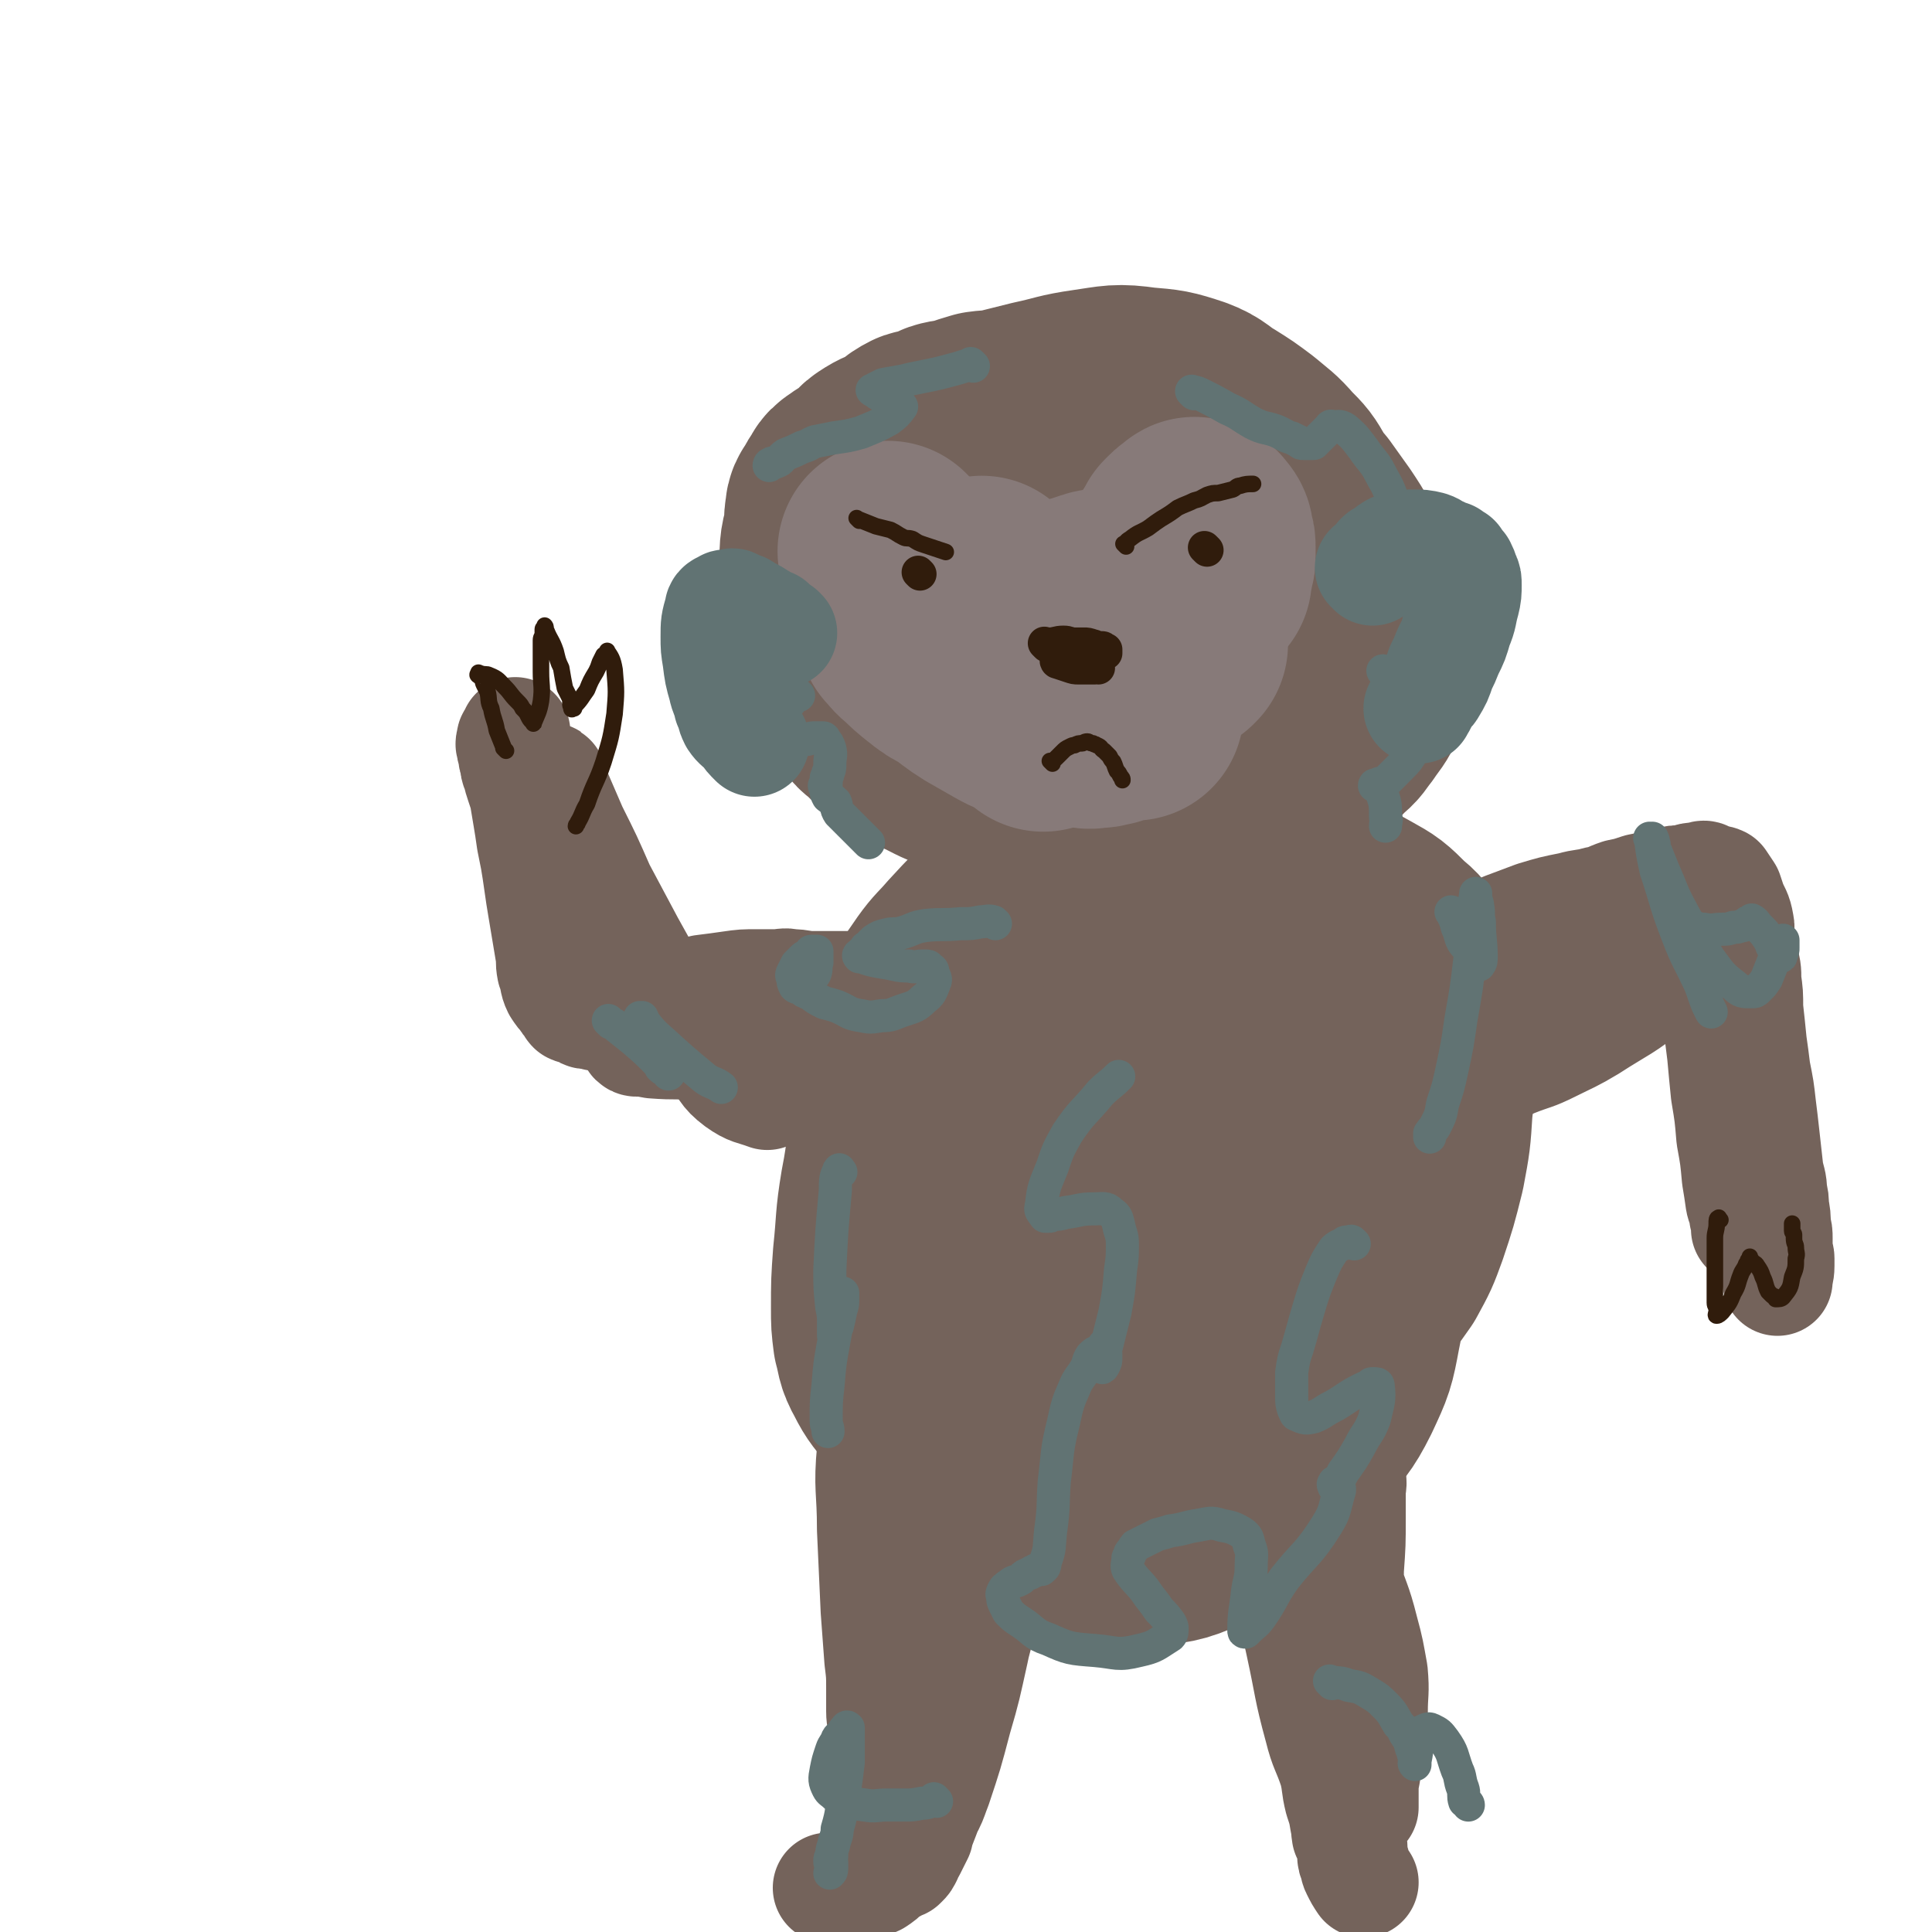 <svg viewBox='0 0 1050 1050' version='1.1' xmlns='http://www.w3.org/2000/svg' xmlns:xlink='http://www.w3.org/1999/xlink'><g fill='none' stroke='rgb(116,99,91)' stroke-width='120' stroke-linecap='round' stroke-linejoin='round'><path d='M535,232c-1,-1 -1,-1 -1,-1 -1,-1 0,0 0,0 0,0 0,0 0,0 0,0 0,-1 0,0 -6,0 -6,1 -12,2 -3,1 -3,0 -7,1 -4,1 -3,2 -7,4 -4,1 -5,0 -8,1 -6,3 -5,4 -10,7 -6,3 -6,2 -12,6 -3,2 -2,3 -6,6 -4,3 -4,2 -8,5 -3,2 -3,2 -4,4 -2,3 -2,3 -3,5 -2,4 -3,3 -3,7 -1,4 0,4 0,8 0,3 1,3 1,6 1,3 1,3 2,7 1,2 2,2 3,5 2,2 3,2 5,4 2,2 1,2 4,4 2,1 2,0 4,1 4,1 4,1 8,2 4,1 4,2 8,2 5,1 5,0 9,0 3,0 3,0 7,0 2,0 2,0 5,0 3,0 3,0 6,0 4,0 4,-1 7,-1 4,-1 4,0 8,0 5,0 5,-1 9,-1 5,-1 5,0 11,0 3,0 3,-1 6,-1 3,-1 3,-1 7,-1 4,-1 4,0 9,-1 6,-1 6,-1 11,-2 6,-1 6,-1 12,-1 7,0 7,0 13,0 5,0 5,1 9,1 5,1 5,0 11,1 5,1 5,1 11,2 5,1 5,1 11,3 8,2 8,3 15,5 6,1 6,1 11,1 4,1 4,1 8,1 4,0 4,0 7,-1 3,-1 3,-1 6,-2 2,-1 2,-2 3,-3 3,-4 3,-4 5,-7 2,-5 2,-5 3,-10 1,-4 1,-5 0,-9 -1,-5 -1,-5 -2,-9 -3,-8 -2,-9 -6,-16 -4,-7 -4,-7 -10,-13 -6,-7 -7,-7 -14,-13 -8,-6 -8,-6 -16,-11 -7,-4 -7,-6 -15,-9 -12,-4 -13,-4 -25,-5 -14,-2 -15,-1 -29,1 -14,2 -14,3 -28,6 -8,2 -8,2 -16,4 -5,2 -5,2 -9,4 -5,3 -5,3 -9,6 -6,4 -6,4 -12,9 -5,6 -4,6 -9,12 -4,6 -6,6 -9,12 -3,7 -3,7 -3,15 0,10 0,10 2,20 3,11 3,11 7,21 4,10 4,10 9,20 3,7 3,7 7,14 3,6 2,6 7,12 5,6 5,6 12,11 7,7 7,7 16,12 10,5 10,4 20,8 12,4 11,5 23,8 15,5 15,5 31,6 11,2 11,1 22,1 11,0 11,0 22,-1 7,-1 7,-1 13,-3 6,-1 6,-1 12,-3 6,-2 7,-2 13,-5 5,-3 5,-4 9,-8 5,-4 4,-4 8,-9 4,-6 5,-6 8,-13 2,-4 1,-5 1,-10 0,-6 0,-7 -1,-13 -3,-8 -4,-8 -7,-17 -2,-6 -2,-6 -5,-13 -3,-8 -2,-8 -6,-16 -2,-5 -2,-5 -5,-10 -3,-6 -2,-6 -6,-12 -4,-8 -3,-9 -9,-16 -7,-8 -7,-9 -17,-15 -10,-7 -10,-7 -22,-10 -18,-6 -18,-6 -37,-9 -13,-3 -13,-2 -27,-3 -14,-2 -14,-3 -29,-4 -10,-1 -10,0 -19,0 -8,1 -8,0 -15,1 -10,3 -10,3 -19,7 -11,5 -11,4 -21,10 -8,5 -8,5 -16,12 -6,4 -6,5 -11,10 -4,4 -5,3 -8,8 -4,5 -4,5 -5,11 -3,9 -3,10 -3,19 0,12 1,12 3,24 3,11 3,11 7,22 3,8 3,8 7,17 2,6 2,6 5,11 2,5 2,5 6,8 5,5 5,5 11,9 6,5 6,5 14,9 9,4 9,5 18,8 14,4 14,6 29,8 12,1 12,0 24,-1 15,-1 15,-1 30,-2 13,-1 13,-1 26,-3 12,-2 12,-2 23,-5 12,-4 13,-3 24,-8 9,-4 9,-4 17,-10 9,-6 10,-5 18,-12 7,-6 7,-7 12,-14 4,-6 5,-6 8,-12 3,-8 4,-9 4,-17 0,-9 -1,-10 -3,-18 -4,-10 -4,-9 -9,-18 -4,-7 -4,-7 -8,-13 -5,-7 -5,-7 -10,-14 -6,-7 -6,-7 -12,-13 -8,-7 -8,-8 -17,-12 -12,-6 -12,-6 -25,-8 -21,-3 -21,-1 -42,-2 -11,-1 -11,-1 -23,-1 -10,0 -10,0 -20,0 -6,0 -6,0 -11,1 -6,2 -6,2 -11,5 -7,4 -7,4 -13,9 -5,5 -5,5 -10,11 -7,8 -8,8 -13,17 -2,5 -1,5 -1,10 '/><path d='M584,481c-1,-1 -1,-1 -1,-1 -4,-1 -4,0 -8,0 -4,1 -4,-1 -8,2 -8,5 -8,5 -15,12 -13,12 -13,12 -25,25 -6,7 -7,7 -12,14 -6,9 -7,9 -11,19 -5,13 -6,13 -8,26 -2,15 -1,15 -1,30 0,13 -1,14 1,27 3,14 3,14 9,28 4,9 4,10 10,18 7,10 7,11 16,19 10,9 10,9 22,15 12,7 12,6 25,12 15,6 14,7 29,13 10,4 10,4 20,7 8,3 8,4 16,5 7,2 7,2 14,1 9,-1 9,-1 17,-3 8,-2 8,-3 15,-6 6,-4 6,-4 12,-9 9,-6 9,-6 17,-14 8,-7 9,-7 17,-16 8,-8 8,-8 15,-18 6,-11 6,-11 10,-22 5,-15 5,-15 9,-31 3,-16 3,-16 4,-32 2,-17 2,-17 2,-33 0,-11 0,-12 -2,-23 -3,-11 -3,-11 -8,-21 -4,-8 -4,-8 -10,-13 -8,-8 -8,-8 -17,-13 -9,-5 -9,-5 -18,-9 -9,-4 -9,-4 -19,-6 -14,-3 -14,-4 -28,-3 -19,1 -19,2 -38,7 -20,5 -19,6 -39,12 -16,6 -16,6 -33,12 -9,4 -8,5 -17,9 -6,4 -7,3 -13,7 -6,5 -6,5 -10,11 -6,9 -6,9 -10,19 -5,13 -6,13 -8,26 -3,23 -2,23 -1,46 1,23 3,23 7,46 4,22 3,22 8,44 4,16 4,16 9,32 4,13 4,13 9,25 5,10 5,11 12,20 7,9 7,9 16,17 7,6 7,6 16,11 11,6 11,6 24,9 8,2 9,2 17,1 14,-2 15,-1 28,-7 12,-6 11,-8 22,-16 8,-6 9,-5 16,-12 10,-9 10,-10 18,-21 10,-13 11,-12 18,-26 7,-15 7,-15 10,-31 5,-24 4,-25 5,-49 2,-21 1,-21 2,-43 1,-18 2,-18 2,-37 0,-17 0,-17 -2,-33 -1,-11 1,-12 -2,-22 -3,-8 -3,-9 -9,-16 -8,-8 -8,-8 -19,-12 -18,-6 -19,-4 -37,-8 -13,-2 -13,-3 -25,-5 -13,-1 -13,-2 -25,-2 -8,-1 -8,-2 -16,0 -9,2 -10,2 -18,7 -18,10 -19,11 -35,24 -13,10 -13,10 -24,23 -10,12 -10,12 -19,25 -10,16 -12,15 -19,32 -7,19 -5,20 -9,40 -3,18 -2,18 -4,37 -1,14 -1,14 -1,28 0,8 0,8 1,16 2,7 1,8 5,15 4,8 5,8 11,16 7,7 7,7 16,13 9,7 8,8 18,12 11,5 12,5 23,8 11,2 11,2 22,2 16,1 16,1 31,0 11,-1 12,-1 23,-3 13,-4 13,-3 25,-10 13,-7 14,-7 23,-17 13,-12 13,-13 22,-28 8,-15 8,-15 11,-32 5,-24 4,-25 5,-50 1,-26 0,-26 0,-52 -1,-18 -1,-18 -2,-37 -1,-9 0,-9 -2,-19 -1,-8 -2,-8 -4,-16 -2,-5 -1,-6 -4,-10 -4,-5 -4,-7 -10,-9 -14,-4 -15,-5 -29,-2 -18,3 -18,6 -34,14 -14,7 -15,6 -27,16 -9,7 -10,8 -16,18 -8,15 -8,15 -12,32 -5,18 -4,19 -4,37 -1,18 0,18 2,36 2,16 2,16 5,32 3,17 2,18 7,35 4,14 5,14 10,27 5,11 5,11 11,21 3,5 3,6 8,9 4,3 5,4 10,3 8,-1 9,-2 16,-7 11,-8 11,-8 20,-19 12,-16 13,-16 22,-34 8,-18 8,-19 12,-38 4,-24 3,-24 4,-49 1,-18 1,-18 1,-37 0,-10 0,-10 -1,-21 -2,-7 -1,-8 -5,-14 -3,-5 -4,-5 -10,-8 -5,-3 -6,-3 -12,-3 -4,0 -4,0 -8,2 -6,2 -7,1 -11,6 -8,9 -10,10 -14,22 -7,21 -5,22 -9,44 -4,23 -5,23 -7,46 -1,17 0,17 0,35 0,10 -1,10 -1,20 0,5 0,5 1,9 0,2 0,2 1,3 0,1 1,3 1,2 5,-7 6,-8 9,-17 5,-17 4,-17 8,-34 3,-18 4,-18 7,-37 1,-12 1,-12 2,-25 1,-5 0,-5 1,-11 0,-2 1,-3 1,-5 0,0 -1,0 -1,1 -3,3 -3,3 -4,6 -5,15 -5,15 -8,30 -3,19 -3,19 -6,38 -1,10 -1,10 -4,19 -1,5 -1,5 -2,9 0,0 0,0 0,0 '/></g>
<g fill='none' stroke='rgb(116,99,91)' stroke-width='60' stroke-linecap='round' stroke-linejoin='round'><path d='M496,543c-1,-1 -1,-1 -1,-1 -1,-1 0,0 0,0 0,0 0,0 0,0 -1,0 -1,0 -3,-1 -1,0 -1,0 -3,-1 -3,-1 -3,-1 -6,-2 -5,-1 -5,-1 -11,-1 -6,-1 -6,-1 -13,-1 -9,0 -9,0 -18,0 -5,0 -5,-1 -11,-1 -4,-1 -4,0 -9,0 -5,0 -5,0 -9,0 -8,0 -8,0 -15,1 -7,1 -7,1 -15,2 -4,1 -4,1 -9,2 -4,1 -4,1 -8,2 -4,1 -4,0 -7,1 -2,1 -2,1 -5,2 -2,1 -2,1 -4,1 -4,1 -4,1 -8,2 -4,1 -4,1 -8,2 -2,1 -2,1 -4,1 -2,1 -2,1 -5,1 -1,0 0,-1 -1,-1 -1,0 -1,0 -2,0 -1,0 -1,0 -2,0 -1,0 -1,0 -2,-1 -1,-1 -1,-1 -2,-1 -2,-1 -2,0 -4,-1 -1,-1 0,-1 -1,-2 -2,-2 -2,-2 -3,-4 -2,-2 -2,-2 -4,-5 -2,-4 -1,-5 -3,-10 -1,-5 0,-5 -1,-10 -2,-12 -2,-12 -4,-24 -1,-6 -1,-6 -2,-13 -1,-7 -1,-7 -2,-13 -1,-5 -1,-5 -2,-10 -1,-7 -1,-7 -2,-13 -1,-6 -1,-6 -2,-12 -1,-3 -1,-3 -2,-6 -1,-3 -1,-3 -2,-7 -1,-2 -1,-2 -1,-5 -1,-2 -1,-2 -1,-4 -1,-3 -1,-3 -1,-5 -1,-1 0,-1 0,-2 0,-1 0,-1 0,-1 0,-1 1,-1 1,-2 1,-1 1,-1 1,-2 '/><path d='M492,561c-1,-1 -1,-1 -1,-1 -1,-1 0,0 0,0 -1,-1 -1,-1 -3,-2 -2,-1 -2,-1 -3,-2 -2,-1 -2,-1 -3,-2 -4,-2 -4,-2 -8,-3 -4,-2 -4,-2 -9,-2 -10,-1 -10,-1 -20,-1 -7,0 -7,0 -13,1 -6,1 -6,1 -12,1 -5,1 -5,1 -10,1 -5,0 -5,0 -9,1 -9,1 -9,2 -17,4 -5,1 -5,0 -10,1 -5,1 -5,1 -9,2 -3,1 -3,1 -7,2 -3,1 -3,1 -6,2 -2,1 -2,1 -4,1 0,0 -1,0 -1,0 -1,0 -1,1 -1,2 -1,0 -2,-1 -1,-1 4,1 5,1 10,2 13,1 13,0 25,1 10,1 10,1 20,1 12,1 12,1 25,2 8,1 8,1 16,1 7,1 7,0 15,1 5,0 5,1 11,1 9,1 9,1 17,1 6,0 6,0 11,0 4,0 4,0 9,0 4,0 4,-1 8,-1 4,-1 4,0 7,0 4,0 4,0 7,0 4,0 4,0 7,0 2,0 2,1 4,1 1,0 1,0 3,0 0,0 0,0 1,0 0,0 0,0 1,0 3,0 3,-1 5,-1 3,-1 3,1 6,0 1,0 1,-2 3,-2 2,-1 2,-1 5,-1 3,-1 3,-1 6,-2 2,-1 2,-2 3,-3 '/><path d='M772,534c-1,-1 -2,-1 -1,-1 2,-3 3,-3 6,-6 3,-3 3,-3 5,-5 2,-1 3,-1 5,-2 9,-5 9,-5 18,-10 6,-3 6,-3 13,-6 8,-3 8,-3 16,-6 10,-3 10,-3 20,-5 7,-2 7,-1 14,-3 6,-1 6,-2 12,-4 5,-1 5,-1 11,-3 5,-1 5,-1 10,-2 4,-1 4,-2 8,-2 3,-1 3,0 7,-1 2,0 2,-1 5,-1 1,0 1,0 2,0 2,0 2,-1 3,-1 1,0 1,1 2,1 2,1 2,1 3,1 2,1 2,0 4,1 2,3 2,3 4,6 1,3 1,3 2,6 2,5 3,5 4,11 1,4 -1,5 0,9 1,5 1,5 2,9 2,7 2,7 2,13 1,7 1,7 1,15 1,9 1,9 2,19 1,7 1,7 2,15 2,10 2,10 3,19 1,8 1,8 2,17 1,9 1,9 2,18 1,6 2,6 2,12 1,4 1,4 1,8 1,5 1,5 1,10 1,4 1,4 1,7 0,3 0,4 0,7 0,2 1,2 1,4 0,2 0,2 0,4 0,4 -1,5 -1,8 '/><path d='M768,557c-1,-1 -2,-1 -1,-1 1,-3 2,-3 5,-5 2,-2 2,-3 4,-4 5,-3 5,-3 10,-5 7,-3 7,-3 15,-7 9,-4 9,-5 18,-9 9,-4 9,-4 19,-8 10,-4 10,-4 21,-8 7,-2 7,-2 15,-3 6,-2 6,-2 13,-3 4,-1 4,-2 9,-2 5,-1 5,-1 10,-1 2,0 2,0 4,0 2,0 2,1 3,1 1,0 1,0 2,0 1,0 1,1 1,1 1,1 1,0 1,1 1,1 1,1 1,3 0,3 2,3 0,6 -8,12 -8,13 -20,22 -16,13 -17,12 -34,23 -10,6 -11,6 -21,11 -10,5 -10,4 -20,8 -5,2 -5,3 -11,4 -4,2 -4,1 -8,2 -1,1 -1,0 -2,1 -1,0 -1,1 -2,1 -1,0 -1,0 -1,0 -1,0 -1,1 -1,1 0,0 0,0 0,0 0,-2 -1,-3 0,-5 3,-6 4,-6 9,-11 8,-8 8,-8 17,-15 9,-6 9,-6 18,-11 11,-7 11,-7 22,-14 7,-4 6,-5 13,-9 7,-4 7,-4 13,-8 5,-2 5,-3 10,-5 4,-1 4,-1 9,-2 2,-1 1,-2 3,-2 1,-1 1,0 2,0 1,0 1,-1 2,-1 0,-1 0,0 0,0 1,0 1,0 2,0 1,0 1,0 1,0 1,0 1,1 1,1 1,1 2,0 2,1 3,3 3,3 5,7 2,5 2,6 3,11 2,8 1,8 2,16 1,9 1,9 2,18 1,8 1,8 2,16 1,11 1,11 2,21 2,12 2,12 3,24 2,11 2,11 3,22 1,6 1,6 2,13 1,4 2,4 2,8 1,3 1,4 1,7 '/><path d='M450,573c-1,-1 -1,-1 -1,-1 -2,-2 -2,-2 -4,-3 -3,-2 -3,-2 -7,-3 -4,-2 -4,-2 -8,-3 -5,-2 -5,-3 -10,-5 -4,-1 -4,-1 -8,-3 -5,-1 -5,0 -10,-1 -7,-2 -7,-2 -14,-4 -5,-1 -5,-1 -11,-1 -4,-1 -4,-1 -8,-1 -3,-1 -3,-1 -6,-1 -3,-1 -3,0 -5,-1 -1,0 -1,-1 -3,-1 -1,-1 -1,0 -3,-1 -1,-1 -1,-1 -2,-2 -2,-1 -2,0 -4,-1 -1,-2 -1,-2 -2,-4 -2,-2 -3,-2 -5,-5 -2,-4 -3,-4 -5,-8 -2,-6 -2,-6 -4,-12 -2,-6 -1,-6 -4,-12 -2,-6 -2,-6 -4,-12 -2,-6 -1,-6 -3,-12 -3,-7 -4,-7 -7,-14 -3,-5 -3,-5 -5,-10 -2,-5 -2,-5 -4,-10 -1,-5 0,-6 -1,-11 -1,-2 -2,-2 -2,-4 -1,-1 0,-1 0,-2 0,-1 -1,-3 -1,-2 5,12 6,14 12,28 8,16 8,16 15,32 8,15 8,15 16,30 5,9 5,9 10,18 5,8 5,8 10,15 3,4 4,4 8,9 3,3 3,4 6,7 6,6 6,6 12,11 7,8 5,9 13,15 7,5 8,4 16,7 '/></g>
<g fill='none' stroke='rgb(135,122,121)' stroke-width='120' stroke-linecap='round' stroke-linejoin='round'><path d='M484,301c-1,-1 -1,-1 -1,-1 -1,-1 0,0 0,0 0,0 0,0 0,0 '/><path d='M535,320c-1,-1 -1,-1 -1,-1 -1,-1 0,0 0,0 0,0 0,0 0,0 0,0 -1,-1 0,0 0,0 1,1 2,2 2,2 3,2 5,3 3,2 3,2 6,3 4,2 4,3 8,4 4,1 4,0 8,0 4,0 4,0 8,1 4,0 4,1 8,1 5,0 5,-1 10,-1 4,-1 4,0 7,0 3,0 3,-1 7,-1 4,0 4,0 8,0 3,0 3,-1 6,-1 1,0 1,0 2,0 1,0 1,0 2,0 0,0 0,-1 1,-1 1,0 1,0 1,0 0,0 0,0 0,0 -3,-1 -3,-1 -5,-1 -5,-1 -5,0 -10,-1 -3,0 -3,-1 -6,-1 -3,0 -3,-1 -6,0 -3,1 -3,1 -6,2 -3,1 -4,1 -7,2 -2,1 -2,1 -4,2 -1,1 -1,1 -2,2 -2,1 -2,1 -3,2 -2,2 -2,2 -4,4 0,1 0,1 0,2 0,2 -1,2 -1,5 0,1 0,1 0,2 0,2 0,3 1,4 2,3 2,3 5,6 2,2 2,2 5,3 5,1 5,0 10,0 5,0 5,0 9,0 5,0 5,0 10,-1 3,0 3,0 6,-1 3,-1 3,-1 7,-2 2,-1 2,0 4,-1 3,-1 3,-2 6,-4 1,0 2,0 3,0 1,0 1,0 2,-1 1,-1 1,-1 2,-1 0,-1 0,-1 0,-1 1,-1 1,0 1,0 0,0 0,-1 0,-1 -1,-2 0,-2 -1,-4 -3,-2 -4,-2 -7,-4 -4,-1 -4,-1 -8,-1 -6,0 -6,0 -11,0 -4,0 -4,0 -8,1 -4,1 -4,1 -7,2 -4,2 -4,2 -7,5 -4,3 -4,3 -7,7 -3,4 -3,4 -6,7 -1,2 -2,2 -3,4 0,1 0,1 0,2 -1,3 -2,2 -2,5 -1,1 0,1 0,3 0,1 0,1 0,2 1,2 1,2 2,4 1,2 1,2 3,3 3,2 3,2 6,3 3,2 3,2 6,2 3,1 3,0 7,0 2,0 2,-1 5,-1 3,-1 3,-2 7,-2 4,-1 4,-1 7,-1 '/><path d='M634,316c-1,-1 -2,-1 -1,-1 0,-1 1,-1 1,-2 1,-3 0,-4 1,-7 1,-2 1,-2 2,-4 1,-2 1,-2 2,-3 1,-2 1,-2 2,-3 1,-2 1,-2 2,-4 1,-1 1,-1 2,-2 1,-1 1,-1 2,-1 1,0 2,0 2,-1 1,-1 0,-1 0,-1 0,-1 1,0 1,0 1,1 2,0 2,1 2,2 2,2 2,5 1,2 1,2 1,5 0,2 0,2 0,5 0,2 -1,2 -1,5 -1,3 -1,4 -1,6 '/><path d='M495,343c-1,-1 -1,-1 -1,-1 -1,-1 0,0 0,0 0,0 0,0 0,0 0,0 -1,-1 0,0 2,2 2,3 6,6 4,4 4,4 9,8 5,4 5,4 11,7 7,5 6,5 14,10 7,4 7,4 14,8 7,4 7,3 14,7 3,2 3,2 5,4 '/></g>
<g fill='none' stroke='rgb(48,28,12)' stroke-width='18' stroke-linecap='round' stroke-linejoin='round'><path d='M500,312c-1,-1 -1,-1 -1,-1 '/><path d='M656,299c-1,-1 -1,-1 -1,-1 -1,-1 0,0 0,0 '/><path d='M569,351c-1,-1 -1,-1 -1,-1 -1,-1 0,0 0,0 1,0 1,0 2,0 4,0 4,-1 8,-1 3,0 3,1 6,1 2,0 2,0 5,0 2,0 2,0 5,1 1,0 1,1 2,1 2,0 2,0 3,0 1,0 1,1 2,1 0,1 0,0 0,0 0,0 0,1 0,2 0,0 0,0 0,0 -1,-1 -1,-1 -2,-1 -3,0 -3,0 -6,0 -3,0 -3,0 -5,1 -2,0 -2,1 -3,1 -2,0 -2,0 -3,0 -2,1 -2,1 -4,2 -1,1 -1,1 -2,1 -1,0 -1,0 -1,0 -1,0 -1,0 -1,0 0,0 0,1 1,1 3,1 3,1 6,2 3,1 3,1 5,1 2,0 2,0 4,0 2,0 3,0 5,0 1,0 1,-1 1,-1 1,0 1,1 1,1 '/></g>
<g fill='none' stroke='rgb(48,28,12)' stroke-width='9' stroke-linecap='round' stroke-linejoin='round'><path d='M467,283c-1,-1 -1,-1 -1,-1 -1,-1 0,0 0,0 0,0 0,0 0,0 5,2 5,2 10,4 4,1 4,1 8,2 4,2 3,2 7,4 2,1 2,0 5,1 3,2 3,2 6,3 3,1 3,1 6,2 3,1 3,1 6,2 '/><path d='M612,297c-1,-1 -1,-1 -1,-1 -1,-1 0,0 0,0 1,-1 1,-2 3,-3 5,-4 5,-3 10,-6 4,-3 4,-3 7,-5 5,-3 5,-3 9,-6 4,-2 5,-2 9,-4 4,-1 3,-1 7,-3 3,-1 3,-1 6,-1 4,-1 4,-1 8,-2 2,-1 2,-2 4,-2 3,-1 4,-1 7,-1 '/><path d='M572,415c-1,-1 -1,-1 -1,-1 -1,-1 0,0 0,0 2,-1 2,-1 4,-3 1,-1 1,-1 2,-2 2,-2 2,-2 4,-3 2,-1 2,-1 3,-1 2,-1 2,-1 4,-1 1,0 1,-1 3,-1 1,0 1,1 3,1 1,1 1,0 2,1 3,1 2,2 4,3 2,2 2,2 3,3 1,2 1,2 2,3 1,2 1,3 2,5 1,1 1,1 2,3 1,1 1,1 1,2 '/><path d='M275,408c-1,-1 -1,-1 -1,-1 -1,-1 0,0 0,0 0,0 0,0 0,0 0,0 0,0 0,0 -1,-1 0,0 0,0 0,0 0,0 0,0 0,0 0,0 0,0 -2,-5 -2,-5 -4,-10 -1,-6 -2,-6 -3,-12 -2,-4 -1,-5 -2,-9 -1,-2 -1,-2 -2,-4 -1,-2 0,-2 -1,-3 0,-1 -1,-1 -1,-1 -1,-1 0,-1 0,-1 0,-1 -1,0 -1,0 -1,0 0,-1 0,-1 0,-1 0,0 1,0 3,1 3,0 5,1 5,2 5,3 8,6 4,4 3,4 7,8 2,2 2,2 3,4 2,2 2,2 3,4 1,2 1,2 2,3 1,1 1,2 1,1 2,-5 3,-6 4,-12 1,-8 0,-8 0,-16 0,-5 0,-5 0,-10 0,-3 0,-3 0,-7 0,-2 1,-2 1,-3 0,-2 0,-2 0,-3 0,-1 1,0 1,-1 0,-1 0,-1 0,-1 0,0 0,0 0,0 1,1 0,1 1,3 2,5 3,5 5,11 1,4 1,5 3,9 1,6 1,6 2,11 1,2 1,2 2,4 1,2 1,2 1,3 0,1 0,1 0,2 0,1 1,1 2,2 0,0 -1,0 -1,0 0,0 0,0 0,0 0,1 -1,0 0,0 0,-1 1,0 1,-1 4,-4 4,-5 7,-9 2,-5 2,-5 5,-10 1,-2 1,-2 2,-5 1,-2 1,-2 2,-4 1,0 1,0 1,0 1,-1 1,-3 1,-2 2,3 3,4 4,10 1,12 1,12 0,24 -2,13 -2,13 -6,26 -4,12 -5,11 -9,23 -3,5 -2,5 -5,10 0,1 -1,1 -1,2 '/><path d='M935,663c-1,-1 -1,-2 -1,-1 -1,0 -1,1 -1,3 0,4 -1,4 -1,8 0,4 0,4 0,9 0,4 0,4 0,7 0,7 0,7 0,13 0,3 0,3 0,6 0,2 1,2 1,4 0,2 -1,3 0,3 1,0 2,-1 3,-2 4,-5 4,-5 6,-10 3,-5 2,-5 4,-10 1,-3 2,-3 3,-6 1,-1 1,-1 1,-2 1,-1 1,-1 1,-1 0,0 0,-1 0,-1 0,0 0,1 1,2 1,2 2,1 3,3 2,3 2,3 3,6 2,4 1,4 3,8 1,1 1,1 2,2 1,1 1,0 2,1 0,0 0,1 0,1 2,0 3,0 4,-1 4,-5 4,-5 5,-11 2,-5 2,-5 2,-10 1,-3 0,-3 0,-6 0,-2 -1,-2 -1,-5 0,-1 0,-1 0,-2 0,-1 -1,-1 -1,-2 0,-1 0,-1 0,-2 0,-1 0,-1 0,-2 '/></g>
<g fill='none' stroke='rgb(116,99,91)' stroke-width='60' stroke-linecap='round' stroke-linejoin='round'><path d='M542,802c-1,-1 -1,-1 -1,-1 -1,-1 0,0 0,0 0,0 0,0 0,0 0,0 0,-1 0,0 -1,5 0,6 -1,13 -2,8 -3,8 -4,17 -3,14 -2,14 -5,28 -2,15 -2,15 -6,30 -2,8 -2,8 -4,16 -3,9 -3,9 -6,18 -3,9 -4,9 -7,18 -3,9 -3,9 -6,17 -2,5 -2,5 -4,9 0,2 0,2 -1,4 -1,3 -1,3 -2,6 -1,0 -1,1 -1,1 -1,1 -1,1 -1,2 -1,0 -1,0 -1,0 0,0 0,-1 0,-1 0,-10 -1,-10 0,-20 1,-10 1,-10 3,-20 3,-16 5,-16 8,-31 2,-13 2,-13 3,-27 2,-12 2,-12 4,-24 1,-10 0,-10 1,-21 1,-9 2,-9 3,-18 1,-7 1,-7 2,-14 1,-5 1,-5 1,-11 1,-4 0,-4 1,-8 0,-2 1,-2 1,-5 0,-2 0,-2 0,-4 0,0 0,-1 0,-1 0,-1 1,-1 1,-1 0,0 0,0 0,1 -1,11 -1,11 -2,22 -2,20 -1,20 -3,39 -3,26 -2,26 -7,52 -2,12 -3,12 -6,23 -3,9 -3,9 -7,18 -2,5 -2,5 -4,11 -1,3 -1,3 -2,7 -2,5 -1,5 -2,10 -1,4 -1,4 -2,8 -1,3 -2,3 -2,6 -1,1 0,1 0,2 0,1 -2,2 -1,2 3,-10 3,-12 8,-24 6,-19 8,-18 14,-38 5,-17 3,-18 7,-36 4,-16 5,-16 8,-32 2,-12 2,-12 3,-23 1,-8 2,-8 2,-15 1,-7 1,-7 1,-14 0,-9 -1,-9 -1,-18 0,-7 0,-7 0,-13 0,-6 0,-6 0,-11 0,-3 0,-3 0,-5 0,-1 0,-1 0,-2 0,-1 0,-2 0,-1 -1,5 -2,6 -3,12 -3,13 -3,13 -5,27 -2,16 -1,17 -2,33 -1,15 -1,15 -2,30 -1,14 -1,14 -2,28 -1,11 -1,11 -1,23 0,6 0,6 -1,12 -1,8 -1,8 -2,16 -1,8 -1,8 -1,16 -1,9 -1,9 -1,18 -1,5 -1,5 -1,10 -1,3 -1,3 -1,7 0,1 1,1 1,3 0,1 0,1 0,2 0,1 0,1 0,1 0,0 1,1 2,0 2,-4 2,-5 4,-10 6,-18 6,-18 11,-37 5,-17 5,-18 9,-36 3,-14 3,-14 5,-29 3,-15 2,-15 4,-29 2,-11 2,-11 3,-21 1,-6 1,-6 2,-13 1,-4 0,-4 1,-9 1,-4 1,-4 2,-9 1,-2 1,-2 2,-4 1,-2 0,-3 1,-4 1,-2 1,-1 2,-2 0,0 0,-1 0,-1 0,0 1,0 1,1 1,7 1,7 1,14 -1,7 -2,7 -3,15 -2,9 -2,9 -3,18 -2,10 -2,10 -4,19 -4,17 -5,17 -9,34 -6,23 -6,23 -12,47 -5,18 -5,18 -11,36 -4,14 -4,14 -9,27 -3,8 -3,7 -6,15 -2,3 -2,3 -3,6 -1,2 -1,2 -2,3 -1,1 -1,1 -1,1 0,0 0,0 0,0 -4,-12 -6,-12 -7,-24 -3,-24 -2,-25 -1,-49 1,-25 2,-25 7,-49 4,-21 5,-21 9,-41 4,-15 5,-14 8,-29 1,-10 1,-10 1,-20 0,-9 0,-9 0,-18 -1,-6 -1,-6 -2,-13 -1,-3 -2,-3 -3,-6 -2,-4 -2,-4 -4,-8 -2,-2 -2,-2 -3,-3 -2,-2 -2,-2 -3,-3 -1,-1 -1,-1 -2,-2 -1,-1 -1,-1 -1,-1 -1,-1 0,-1 -1,-1 -2,0 -2,1 -3,2 -4,5 -5,5 -6,10 -4,14 -4,15 -5,30 -2,21 0,21 0,43 1,22 1,22 2,44 1,14 1,14 2,27 1,8 1,8 1,16 0,6 0,6 0,12 0,5 1,5 1,10 1,8 0,8 1,16 1,8 1,8 2,15 1,7 1,7 1,13 1,5 0,5 1,9 0,3 1,3 1,5 0,1 0,1 0,2 0,0 0,0 0,0 2,-3 2,-3 3,-7 3,-13 3,-13 6,-26 2,-9 2,-9 4,-19 2,-4 2,-4 4,-9 1,-2 1,-2 2,-4 1,-2 1,-2 2,-3 0,0 -1,-1 -1,0 1,0 2,0 2,2 1,9 1,9 1,18 0,8 0,8 -1,15 -1,5 -2,5 -3,11 -2,5 -2,5 -3,10 -2,4 -2,4 -3,9 -2,4 -2,4 -4,8 -3,4 -3,4 -6,8 -3,2 -3,2 -7,4 -3,3 -3,3 -6,5 -3,1 -3,1 -7,2 -3,1 -3,0 -7,1 -3,1 -3,1 -6,1 -2,1 -2,0 -3,0 -2,0 -2,0 -3,0 0,0 0,0 0,0 '/><path d='M699,826c-1,-1 -1,-1 -1,-1 -1,-1 0,0 0,0 0,0 0,0 0,0 0,0 0,0 0,0 -1,-1 0,0 0,0 0,2 0,2 0,4 0,4 0,4 0,8 1,6 1,5 2,11 2,9 2,9 3,19 2,13 1,14 4,27 5,23 4,23 10,45 3,12 4,11 8,23 2,8 1,8 3,16 2,6 2,6 3,12 1,2 1,2 1,5 0,1 0,2 0,2 -1,-6 0,-7 -1,-14 -2,-13 -2,-13 -4,-26 -3,-16 -4,-16 -5,-32 -2,-16 -1,-16 -2,-31 -1,-14 -1,-14 -2,-28 -1,-11 -1,-11 -1,-22 0,-7 0,-7 0,-15 0,-5 0,-5 0,-10 0,-1 0,-1 0,-3 0,-1 0,-1 0,-2 0,-1 0,-1 0,-1 3,9 4,9 7,19 4,11 4,12 7,23 5,16 6,15 10,31 3,11 3,12 5,23 1,11 0,11 0,21 0,6 0,6 -1,11 -1,6 -1,6 -2,11 -1,6 -1,6 -1,12 -1,5 -1,5 -1,9 0,3 0,3 0,6 0,2 0,4 0,3 -3,-9 -4,-11 -6,-23 -2,-17 -2,-17 -2,-34 -1,-19 -1,-19 -1,-37 0,-18 1,-18 1,-35 1,-14 1,-14 1,-28 0,-7 0,-7 0,-14 0,-4 1,-4 0,-8 -1,-4 -1,-4 -2,-7 -2,-5 -2,-5 -4,-9 0,-3 1,-3 0,-5 -1,-3 -1,-3 -2,-5 -1,-2 0,-2 -1,-3 0,-1 -1,-1 -1,-2 0,-1 0,-1 0,-1 0,-1 -1,-2 -1,-1 -1,12 -1,13 -1,25 0,12 0,12 0,25 0,14 0,14 0,29 0,18 1,18 1,37 1,19 -1,19 1,38 2,19 3,19 5,38 2,13 3,13 4,26 1,5 1,5 1,11 0,3 1,3 1,6 0,2 0,2 0,3 0,2 0,2 1,4 1,2 0,2 1,4 2,4 2,4 4,7 '/></g>
<g fill='none' stroke='rgb(97,115,115)' stroke-width='18' stroke-linecap='round' stroke-linejoin='round'><path d='M529,199c-1,-1 -1,-1 -1,-1 -1,-1 0,0 0,0 0,0 0,0 0,0 -4,1 -4,1 -7,2 -11,3 -11,3 -21,5 -5,1 -5,1 -9,2 -5,1 -6,1 -11,2 -2,1 -2,1 -4,2 0,1 0,1 -1,1 0,0 0,0 0,0 0,1 -1,0 -1,0 1,0 2,1 3,2 3,2 4,2 7,3 2,1 2,1 4,2 0,1 0,1 1,1 1,1 1,1 1,1 -3,4 -3,4 -7,7 -7,4 -8,4 -15,7 -7,2 -8,2 -15,3 -5,1 -5,1 -10,2 -3,1 -3,2 -7,3 -4,2 -4,2 -9,4 -3,2 -2,3 -5,4 -2,1 -2,0 -3,1 -1,0 -1,1 -1,1 '/><path d='M649,214c-1,-1 -2,-2 -1,-1 1,0 2,0 4,1 8,4 8,4 15,8 7,3 7,4 14,8 6,3 6,2 12,4 5,2 5,3 9,4 2,1 2,1 4,2 1,1 1,1 2,1 1,0 1,0 2,0 1,0 1,0 2,0 1,0 1,0 2,0 1,-1 1,-1 2,-2 1,-1 1,-1 2,-2 1,-1 1,-1 2,-2 1,-1 1,-1 2,-2 1,-1 1,-2 2,-1 3,0 4,-1 7,1 6,5 6,6 10,11 4,6 5,6 8,11 4,8 5,8 8,17 2,7 1,7 2,15 1,5 1,5 1,10 0,5 0,5 0,10 '/><path d='M541,502c-1,-1 -1,-1 -1,-1 -3,-1 -4,0 -7,0 -5,1 -5,1 -11,1 -10,1 -10,0 -19,1 -7,1 -6,2 -13,4 -4,1 -4,0 -8,1 -4,1 -4,1 -7,3 -2,2 -2,2 -4,4 -1,0 0,0 -1,1 -1,1 -1,1 -2,2 -1,1 -2,1 -1,2 0,0 0,0 1,0 6,2 6,2 12,3 7,1 7,2 14,2 4,1 4,0 7,0 1,0 1,0 2,0 1,0 2,0 2,1 2,1 2,1 2,3 1,2 2,3 1,5 -2,5 -2,6 -6,9 -4,4 -5,4 -11,6 -6,2 -6,3 -12,3 -6,1 -6,1 -11,0 -7,-1 -6,-2 -13,-5 -3,-1 -3,-1 -7,-2 -4,-2 -4,-2 -8,-5 -3,-1 -3,-1 -5,-3 -1,0 -2,0 -3,-1 -1,-2 -1,-2 -1,-4 -1,-2 -1,-2 0,-4 1,-2 1,-2 2,-4 2,-2 2,-2 3,-3 2,-2 2,-1 3,-2 2,-1 1,-2 2,-2 1,0 1,0 1,0 1,0 1,0 2,0 0,0 0,1 0,1 0,2 0,3 0,5 -1,3 0,3 -1,6 -1,2 -2,2 -4,4 -1,2 -1,2 -3,4 '/><path d='M457,637c-1,-1 -1,-2 -1,-1 -2,4 -2,5 -2,11 -2,22 -2,22 -3,43 0,10 0,10 1,20 1,5 1,5 1,10 0,2 0,2 0,4 0,1 0,2 0,2 1,-2 1,-3 2,-5 1,-4 1,-4 2,-9 1,-3 1,-3 1,-6 0,-2 0,-4 0,-3 0,0 -1,2 -1,4 -2,12 -2,12 -4,23 -2,11 -2,11 -3,23 -1,9 -1,9 -1,19 0,3 1,3 1,6 '/><path d='M790,497c-1,-1 -1,-1 -1,-1 -1,-1 0,0 0,0 0,0 0,0 0,0 2,4 2,4 3,8 2,4 1,4 3,8 3,4 4,4 7,8 1,2 0,2 1,3 0,1 1,2 1,1 1,-1 1,-2 1,-4 0,-9 -1,-9 -1,-19 -1,-4 0,-4 -1,-9 0,-2 -1,-2 -1,-3 0,-1 0,-1 0,-2 0,-1 0,-1 0,-1 0,0 0,0 0,0 0,0 0,-1 0,0 -1,6 -1,7 -1,14 -1,10 -1,10 -2,20 -2,17 -2,17 -5,34 -2,14 -2,14 -5,28 -2,9 -2,9 -5,18 -1,6 -1,6 -4,12 -1,2 -1,1 -3,4 0,1 0,1 0,2 0,0 0,0 0,0 '/><path d='M736,676c-1,-1 -1,-1 -1,-1 -1,-1 -1,0 -2,0 0,0 0,0 -1,0 -1,0 -1,0 -2,1 -2,1 -3,1 -5,3 -4,6 -4,6 -7,13 -4,10 -4,10 -7,20 -3,10 -3,11 -6,21 -2,6 -2,6 -3,13 0,6 0,6 0,13 0,3 0,4 1,7 1,2 1,3 2,3 4,2 5,2 9,1 5,-2 5,-3 11,-6 7,-4 7,-5 15,-9 2,-1 2,-1 5,-2 0,-1 0,-1 1,-1 2,0 3,0 3,1 1,8 0,9 -2,18 -3,8 -4,7 -8,15 -4,7 -4,7 -9,14 -1,2 -1,2 -3,5 -1,1 -2,0 -2,1 -1,1 0,1 0,2 0,0 0,0 0,0 1,-1 1,-1 1,-1 1,0 1,1 2,2 0,0 0,0 0,1 -3,10 -2,11 -7,19 -10,16 -12,15 -23,29 -7,10 -6,11 -13,21 -3,4 -3,3 -7,7 -1,1 -1,1 -1,1 -1,0 -1,0 -1,-1 0,-10 1,-11 2,-21 1,-7 2,-7 2,-14 0,-6 1,-6 -1,-11 -1,-4 -1,-5 -4,-7 -5,-3 -6,-3 -11,-4 -6,-2 -7,-1 -13,0 -7,1 -7,2 -15,3 -3,1 -3,1 -7,2 -4,2 -4,2 -8,4 -2,1 -2,1 -4,2 -1,1 -1,2 -2,3 -1,1 -1,1 -1,2 0,1 -1,1 -1,2 0,3 -1,4 0,6 4,6 5,6 9,11 4,6 4,5 8,11 3,3 3,3 6,7 1,2 1,2 1,3 0,2 0,3 -1,4 -8,5 -8,6 -17,8 -12,3 -12,1 -24,0 -13,-1 -14,-1 -25,-6 -9,-3 -8,-5 -16,-10 -3,-2 -3,-2 -6,-5 -1,-2 -1,-2 -2,-4 -1,-2 -1,-2 -1,-4 0,-1 -1,-1 0,-3 1,-2 1,-2 4,-4 2,-2 3,-1 6,-3 2,-2 2,-2 5,-3 1,-1 1,-1 2,-1 1,-1 1,-1 2,-1 1,0 1,0 2,0 1,-1 2,-1 2,-4 3,-8 2,-8 3,-17 2,-14 1,-14 2,-27 2,-16 1,-16 5,-32 2,-9 2,-10 6,-19 2,-5 3,-5 6,-10 2,-4 1,-4 3,-7 2,-2 2,-2 5,-3 1,-1 2,-1 3,-2 0,-1 -1,-1 -1,-1 0,0 0,0 0,0 1,3 1,3 1,7 0,2 0,2 -1,4 0,0 -1,2 -1,1 0,-2 0,-3 1,-6 3,-12 3,-12 6,-24 2,-11 2,-11 3,-23 1,-7 1,-7 1,-14 0,-5 -1,-5 -2,-10 -1,-4 -1,-5 -4,-7 -3,-3 -4,-2 -10,-2 -7,0 -7,1 -15,2 -3,1 -4,1 -7,1 -1,1 -1,1 -2,1 -1,0 -1,0 -1,0 -1,0 -1,0 -1,0 -2,-3 -3,-3 -2,-6 1,-10 2,-11 6,-21 3,-9 3,-9 8,-18 8,-12 9,-11 18,-22 5,-5 5,-4 10,-9 '/><path d='M920,504c-1,-1 -1,-1 -1,-1 -1,-1 0,0 0,0 0,0 0,0 0,0 3,1 3,2 7,2 5,1 5,0 10,0 3,0 3,0 6,-1 2,0 2,0 5,-1 1,0 1,0 2,-1 1,-1 1,-1 2,-1 0,0 1,0 1,0 0,0 0,-1 0,-1 2,1 2,2 4,4 3,3 3,3 5,6 2,3 1,3 3,6 1,1 1,1 2,2 0,1 0,1 0,2 0,0 1,0 1,0 1,0 1,0 1,-1 1,-2 1,-2 1,-4 0,-1 0,-1 0,-2 0,-1 0,-1 0,-2 0,0 0,0 0,0 -3,6 -3,6 -5,11 -2,5 -2,5 -4,10 -2,3 -2,3 -4,5 -2,2 -2,2 -4,2 -5,0 -6,0 -9,-3 -8,-6 -8,-7 -14,-15 -8,-13 -8,-13 -15,-26 -6,-11 -5,-11 -10,-22 -2,-5 -2,-5 -4,-10 -1,-2 -1,-2 -1,-4 -1,-2 0,-2 -1,-3 0,-1 0,0 -1,0 0,0 0,0 0,0 0,0 -1,-1 0,0 1,7 1,8 3,17 6,18 5,18 12,36 5,13 6,13 12,26 2,5 2,6 4,11 1,2 1,2 2,4 '/><path d='M332,556c-1,-1 -2,-2 -1,-1 0,0 1,1 3,2 5,4 5,4 10,8 7,6 7,6 14,13 1,1 1,2 1,2 2,2 2,1 4,3 0,0 0,0 0,0 0,0 0,0 0,0 1,1 0,1 0,0 -2,-4 -2,-5 -4,-9 -2,-6 -2,-6 -5,-12 -1,-2 -2,-2 -3,-4 -1,-2 -1,-3 -2,-5 -1,0 -2,0 -1,0 5,6 5,7 12,13 11,10 11,10 23,20 4,3 5,2 9,5 '/><path d='M434,378c-1,-1 -1,-1 -1,-1 -1,-1 0,0 0,0 0,1 -1,0 -1,1 -2,3 -2,3 -4,5 -2,3 -2,3 -4,6 -2,3 -2,3 -3,5 -1,2 0,2 -1,3 0,1 -1,1 -1,1 1,2 2,2 5,3 3,2 3,2 6,2 4,0 4,0 7,-1 3,0 3,-1 5,-1 2,0 2,0 3,0 1,0 1,0 2,0 1,0 1,0 1,1 2,2 2,2 3,5 1,4 0,4 0,8 0,3 0,3 -1,5 0,2 -1,2 -1,3 0,2 0,2 0,3 0,1 -1,1 -1,1 0,1 1,1 1,1 0,1 0,1 0,2 0,1 0,1 1,3 1,1 2,1 4,3 1,2 0,3 2,6 3,3 3,3 6,6 5,5 6,6 10,10 '/><path d='M753,366c-1,-1 -1,-1 -1,-1 -1,-1 0,0 0,0 1,0 2,0 3,0 4,2 4,3 9,4 4,2 4,1 9,2 3,1 3,1 6,2 2,1 2,0 4,1 0,0 0,1 1,1 1,0 1,0 2,0 0,0 0,0 0,0 -1,1 -1,0 -2,1 -2,2 -3,2 -5,3 -2,2 -2,2 -4,4 -1,0 -1,0 -2,0 -1,1 -1,1 -1,1 0,1 -1,0 -1,1 0,2 0,2 0,4 0,1 1,1 1,2 1,3 2,3 1,6 -1,6 -2,6 -5,11 -3,5 -3,5 -7,9 -4,4 -4,4 -8,8 -2,1 -2,0 -4,1 0,1 0,1 0,2 -1,0 -1,-1 -1,-1 0,0 0,0 0,0 0,0 -1,-1 -1,0 0,0 1,0 2,1 1,1 2,1 2,3 2,6 2,6 2,13 1,2 0,2 0,5 '/><path d='M509,979c-1,-1 -1,-1 -1,-1 -1,-1 0,0 0,0 -3,1 -3,2 -7,2 -5,1 -5,1 -10,1 -4,0 -4,0 -9,0 -6,0 -6,1 -12,0 -6,-1 -6,0 -11,-2 -3,-1 -3,-1 -5,-3 -2,-2 -3,-2 -4,-4 -2,-4 -2,-5 -1,-10 1,-5 1,-5 3,-11 1,-3 2,-3 3,-6 1,-2 2,-1 3,-3 1,-1 0,-1 1,-2 1,-1 1,-2 2,-1 0,0 0,1 0,3 0,8 0,8 0,16 -1,8 -1,8 -2,15 -2,11 -1,11 -4,21 0,4 -1,4 -2,9 -1,3 -1,3 -1,6 -1,1 -1,1 -1,2 0,1 0,1 0,1 0,0 1,0 1,0 0,1 0,2 0,3 0,2 0,2 -1,3 0,0 0,0 0,0 '/><path d='M724,915c-1,-1 -1,-1 -1,-1 -1,-1 0,0 0,0 5,1 5,0 10,2 6,1 6,1 11,4 5,3 5,3 9,7 4,4 4,5 7,10 3,3 2,3 4,6 2,3 2,3 3,7 1,1 1,1 1,3 1,3 1,3 1,5 0,1 0,1 0,1 0,0 0,0 0,0 0,0 0,0 0,0 -1,-1 0,-1 0,-2 1,-5 1,-5 1,-9 1,-2 0,-2 1,-5 1,-1 1,-2 2,-2 2,-1 3,-2 5,-1 4,2 4,2 7,6 5,7 4,8 7,16 2,4 1,5 3,10 1,3 0,4 1,7 1,1 2,1 2,2 '/></g>
<g fill='none' stroke='rgb(97,115,115)' stroke-width='9' stroke-linecap='round' stroke-linejoin='round'><path d='M765,309c-1,-1 -1,-1 -1,-1 -1,-1 0,0 0,0 1,-2 1,-2 2,-5 2,-2 2,-2 3,-4 2,-1 2,-1 3,-2 1,-1 1,-1 2,-2 1,-1 1,-2 2,-2 1,-1 1,-1 2,-1 1,-1 1,0 2,0 1,0 1,0 2,0 2,1 2,1 3,2 2,3 2,3 3,7 1,3 1,4 1,7 0,7 0,7 -1,13 -2,6 -3,6 -5,11 -2,6 -2,6 -5,13 -1,4 -1,4 -3,8 -2,5 -3,5 -5,10 -1,3 0,3 -1,5 '/></g>
<g fill='none' stroke='rgb(97,115,115)' stroke-width='60' stroke-linecap='round' stroke-linejoin='round'><path d='M746,310c-1,-1 -1,-1 -1,-1 -1,-1 0,0 0,0 1,-1 2,-1 3,-2 1,-2 1,-2 2,-4 2,-2 3,-1 4,-2 1,-1 1,-2 2,-2 1,-1 1,-1 2,-1 2,-1 2,-1 3,-1 4,-1 4,-1 7,-1 4,0 5,0 9,1 3,1 3,2 6,3 2,1 2,1 5,2 1,1 1,1 3,2 1,2 1,2 3,4 1,2 1,2 2,5 1,2 1,2 1,5 0,4 0,5 -1,9 -2,7 -1,7 -4,14 -2,7 -2,7 -5,13 -2,5 -2,5 -4,9 -2,6 -2,6 -5,11 -1,2 -2,2 -4,5 -1,3 -2,4 -3,6 '/><path d='M425,344c-1,-1 -1,-1 -1,-1 -3,-2 -3,-2 -5,-4 -1,0 -1,0 -3,-1 -1,-1 -1,-1 -3,-2 -3,-2 -3,-2 -7,-4 -2,-1 -2,-2 -4,-2 -1,-1 -1,0 -3,-1 -1,0 0,-1 -1,-1 -1,0 -1,1 -2,1 -1,0 -1,-1 -2,0 -2,1 -3,1 -3,3 -2,7 -2,7 -2,14 0,6 0,6 1,12 1,8 1,8 3,15 1,5 2,5 3,10 2,4 1,4 3,8 2,3 3,3 6,6 2,3 2,3 5,6 '/></g>
</svg>